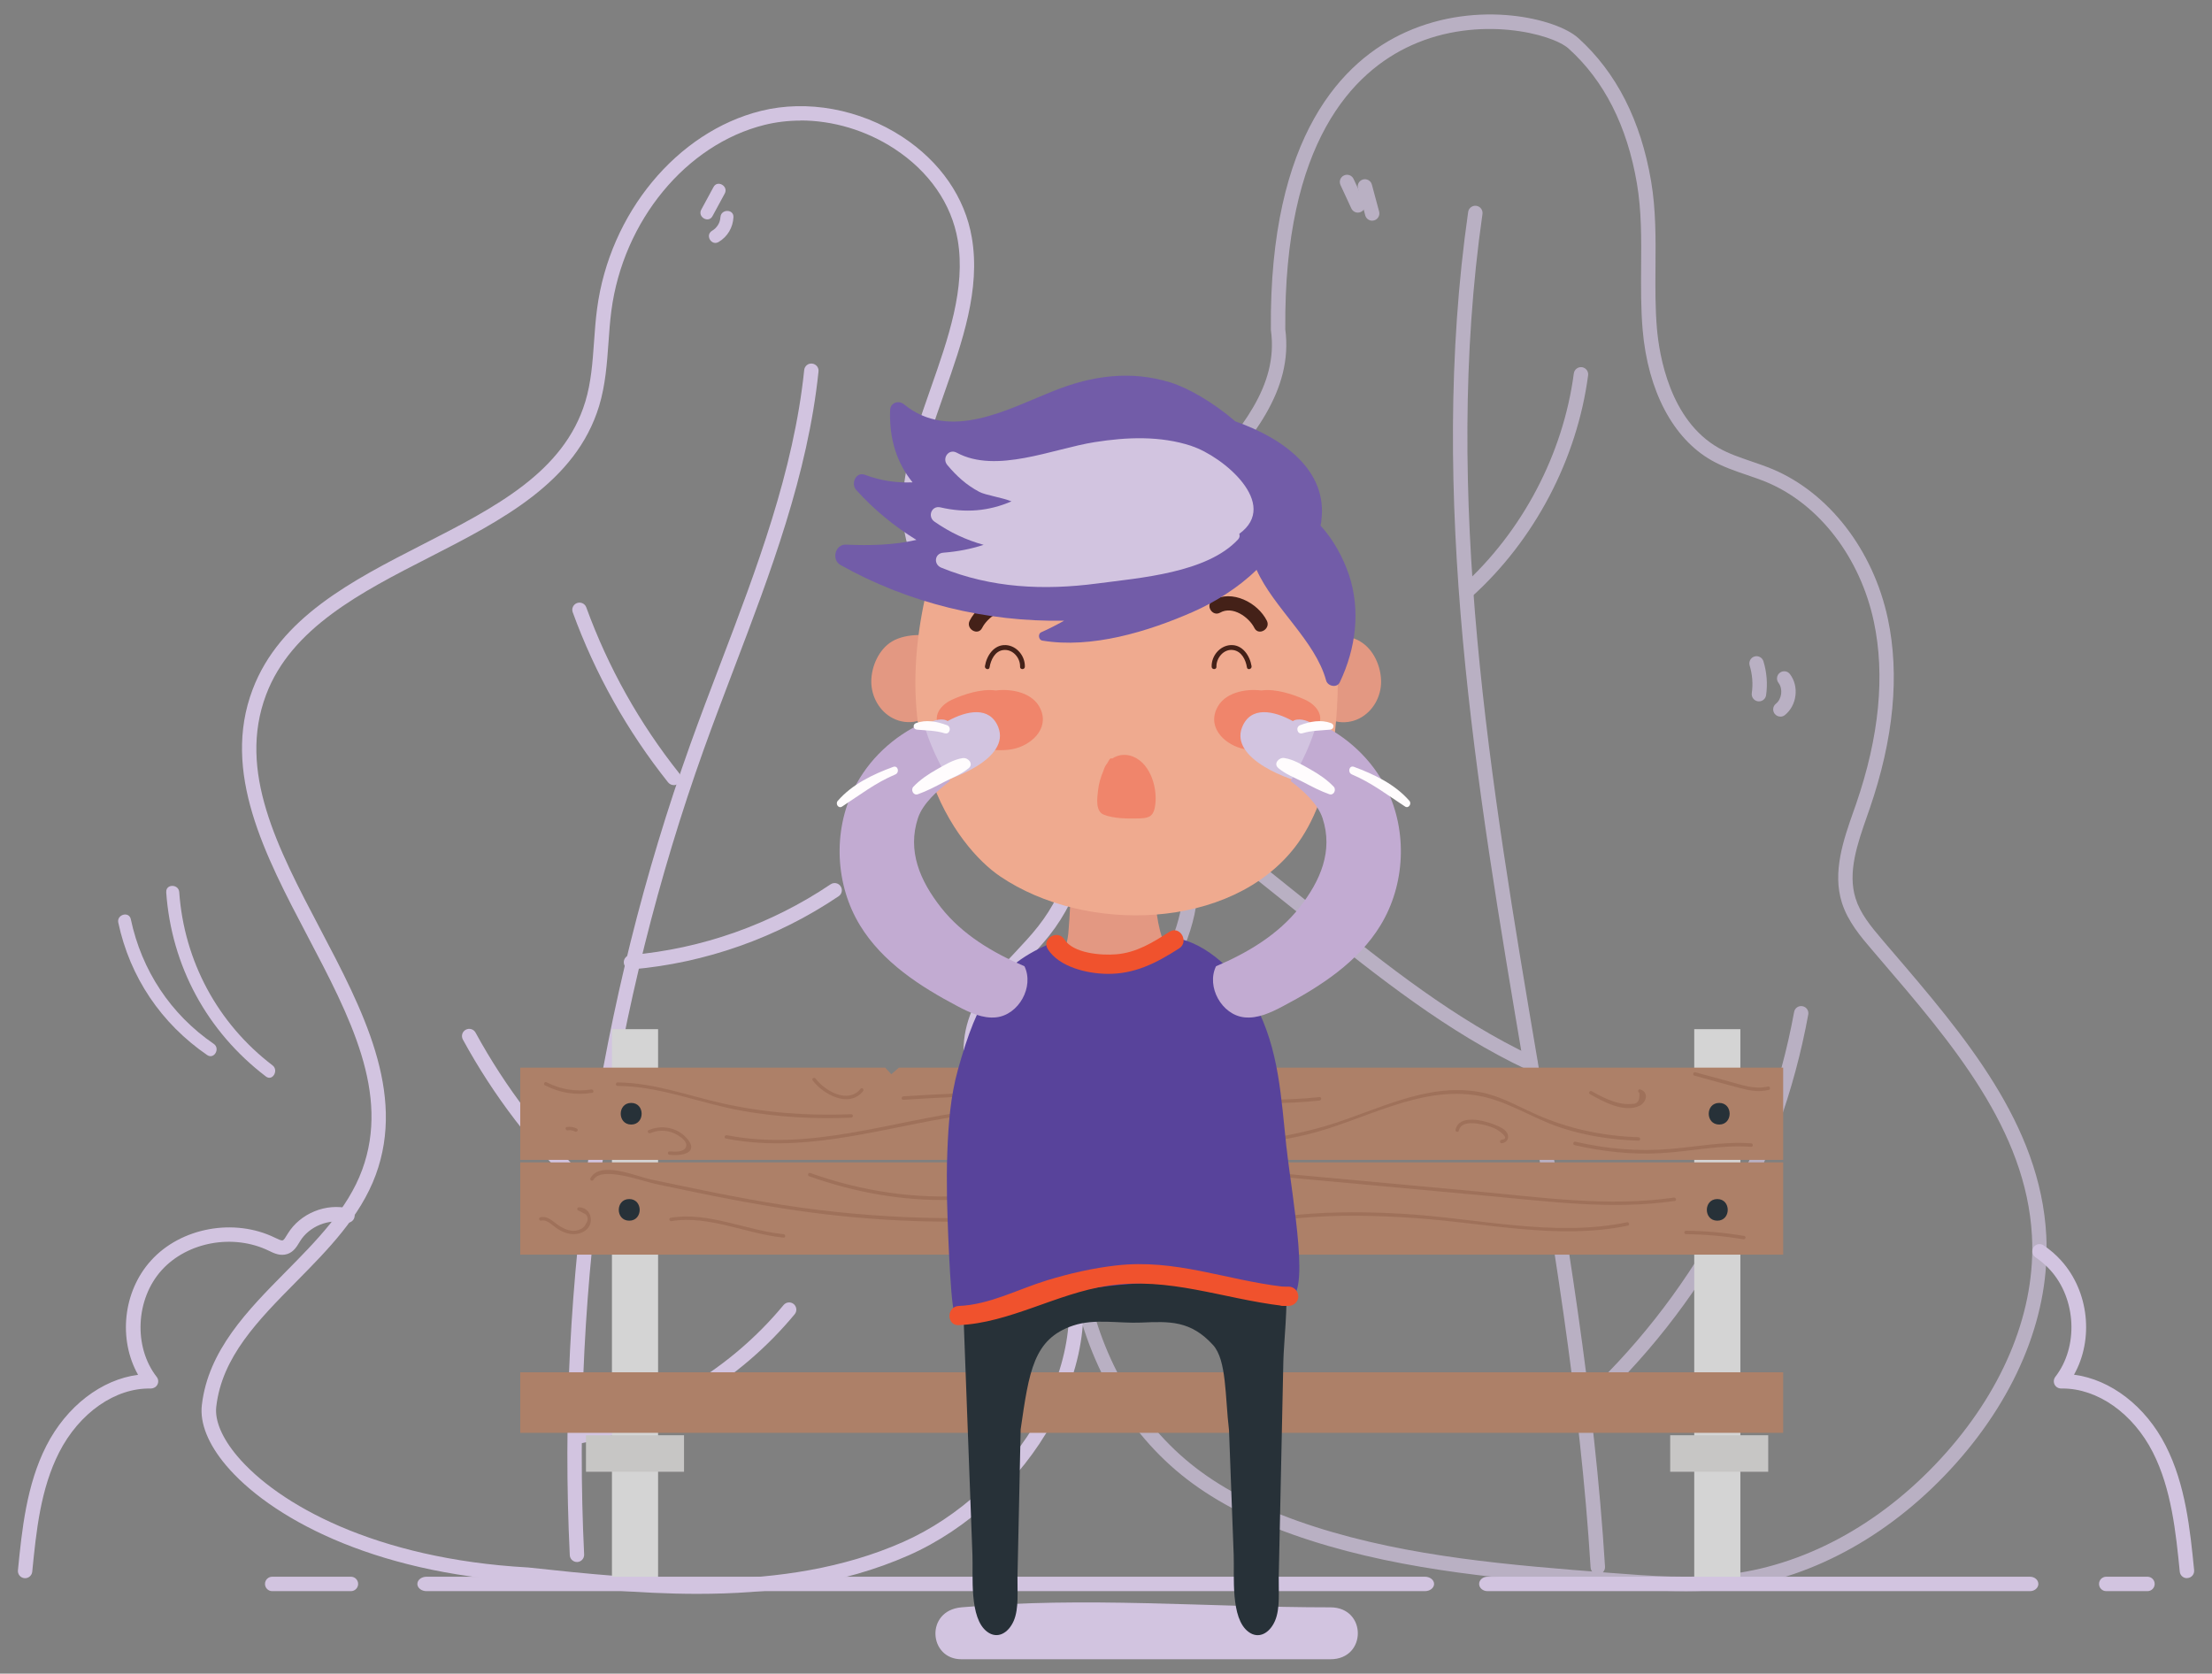<?xml version="1.0" encoding="UTF-8"?>
<svg id="Layer_1" xmlns="http://www.w3.org/2000/svg" version="1.1" viewBox="0 0 383.56 290.22">
  <rect x="0" y="0" width="383.56" height="290.22" fill="#808080" stroke="none"/>
  <!-- Generator: Adobe Illustrator 29.5.1, SVG Export Plug-In . SVG Version: 2.1.0 Build 141)  -->
  <defs>
    <style>
      .st0 {
        fill: #9f715a;
      }

      .st1 {
        fill: #d2c4e0;
      }

      .st2 {
        fill: #c7c6c5;
      }

      .st3 {
        fill: #f0856b;
      }

      .st4 {
        fill: #ad8068;
      }

      .st5 {
        fill: #442118;
      }

      .st6 {
        fill: #fffcfd;
      }

      .st7 {
        fill: #58439b;
      }

      .st8 {
        fill: #c2abd2;
      }

      .st9 {
        fill: #273138;
      }

      .st10 {
        fill: none;
        stroke: #efd5ac;
        stroke-linecap: round;
        stroke-linejoin: round;
        stroke-width: 2.5px;
      }

      .st11 {
        fill: #725ca8;
      }

      .st12 {
        fill: #e39882;
      }

      .st13 {
        fill: #efaa8f;
      }

      .st14 {
        fill: #f0522d;
      }

      .st15 {
        opacity: .7;
      }

      .st16 {
        fill: #d4d4d4;
      }
    </style>
  </defs>
  <g class="st15">
    <path class="st1" d="M274.39,245.3c-.34,0-.68-.14-.92-.41-.46-.51-.43-1.3.08-1.77,19.48-17.71,32.81-41.74,37.55-67.64.12-.68.77-1.13,1.45-1,.68.12,1.13.77,1,1.45-4.83,26.44-18.44,50.96-38.32,69.04-.24.22-.54.33-.84.33Z"/>
    <g>
      <path class="st1" d="M292.1,275.91c-4.42,0-8.83-.34-13.14-.68-17.19-1.33-34.97-2.72-51.78-8.12-8.22-2.64-14.88-5.86-20.34-9.84-21.84-15.9-28.48-49.42-14.81-74.7,1.37-2.53,2.93-5.03,4.45-7.44,4.03-6.43,7.83-12.5,8.6-19.58.87-8.02-2.46-15.99-5.68-23.7-3.57-8.55-7.27-17.4-5.47-26.6,1.69-8.66,7.88-15.67,13.87-22.45,7.16-8.11,13.93-15.78,12.58-25.5,0-.05-.01-.11-.01-.16-.31-33.78,12.56-46.69,23.4-51.57,12.6-5.67,26.16-2.35,29.89,1.02,6.61,5.96,10.86,14.31,12.64,24.83.84,4.95.8,10,.76,14.89-.03,3.51-.05,7.14.25,10.65.4,4.63,2.24,15.92,10.71,20.72,1.73.98,3.62,1.63,5.62,2.31,1.22.42,2.48.85,3.71,1.36,9.8,4.12,17.47,14.05,20,25.92,2.08,9.76,1.02,20.85-3.15,32.96l-.46,1.32c-1.67,4.78-3.4,9.72-1.98,14.24.81,2.58,2.53,4.72,4.69,7.25l1.47,1.72c12.72,14.84,25.87,30.19,26.9,49.44.72,13.31-4.8,27.31-15.54,39.42-10.82,12.19-24.56,19.93-38.7,21.79-2.82.37-5.66.51-8.48.51ZM222.86,57.03c1.46,10.82-5.98,19.26-13.19,27.42-5.76,6.53-11.73,13.28-13.29,21.27-1.65,8.45,1.74,16.57,5.33,25.15,3.34,8,6.8,16.28,5.86,24.94-.83,7.65-4.97,14.25-8.97,20.64-1.49,2.38-3.04,4.85-4.37,7.31-13.1,24.23-6.78,56.3,14.08,71.49,5.25,3.82,11.67,6.92,19.63,9.48,16.53,5.31,34.16,6.68,51.21,8.01,6.94.54,14.13,1.1,21.11.18,13.54-1.78,26.74-9.23,37.16-20.97,10.3-11.61,15.6-24.98,14.92-37.63-.99-18.41-13.86-33.43-26.31-47.95l-1.47-1.72c-1.85-2.16-4.15-4.85-5.18-8.13-1.67-5.31.28-10.89,2.01-15.81l.46-1.31c4.02-11.67,5.05-22.31,3.07-31.62-2.36-11.08-9.46-20.33-18.52-24.14-1.15-.48-2.37-.9-3.55-1.3-2.02-.69-4.11-1.4-6.05-2.5-6.69-3.79-11.06-12.06-11.97-22.68-.31-3.63-.28-7.32-.26-10.89.04-4.78.08-9.72-.73-14.46-1.69-9.95-5.67-17.82-11.85-23.39-2.84-2.56-15.52-5.85-27.19-.59-10.16,4.57-22.21,16.82-21.93,49.19Z"/>
      <path class="st1" d="M277.06,272.98c-.66,0-1.21-.51-1.25-1.17-1.79-29.13-6.79-58.65-11.62-87.2-8.2-48.45-16.68-98.56-9.61-147.86.1-.68.73-1.16,1.42-1.06.68.1,1.16.73,1.06,1.42-7.02,48.92,1.43,98.82,9.6,147.09,4.84,28.62,9.85,58.21,11.65,87.47.04.69-.48,1.28-1.17,1.33-.03,0-.05,0-.08,0Z"/>
      <path class="st1" d="M265.36,185.62c-.18,0-.36-.04-.53-.12-13.83-6.49-25.87-16.13-37.52-25.45l-15.15-12.13c-.54-.43-.63-1.22-.19-1.76.43-.54,1.22-.63,1.76-.2l15.15,12.13c11.53,9.23,23.46,18.77,37.02,25.14.62.29.89,1.04.6,1.66-.21.45-.66.72-1.13.72Z"/>
      <path class="st1" d="M254.3,103.86c-.34,0-.68-.14-.93-.41-.46-.51-.42-1.3.09-1.77,10.5-9.46,17.59-22.92,19.44-36.93.09-.68.72-1.16,1.4-1.08.68.09,1.17.72,1.08,1.4-1.93,14.59-9.3,28.61-20.24,38.46-.24.22-.54.32-.84.32Z"/>
      <path class="st1" d="M235.46,36.87c-.47,0-.92-.27-1.14-.73l-1.88-4.06c-.29-.63-.02-1.37.61-1.66.62-.29,1.37-.02,1.66.61l1.88,4.06c.29.63.02,1.37-.61,1.66-.17.08-.35.12-.52.12Z"/>
      <path class="st1" d="M237.94,38.27c-.55,0-1.06-.37-1.21-.93l-1.26-4.69c-.18-.67.22-1.35.88-1.53.67-.18,1.35.22,1.53.88l1.26,4.69c.18.67-.22,1.35-.88,1.53-.11.03-.22.04-.32.04Z"/>
    </g>
    <path class="st1" d="M305,121.62c-.06,0-.12,0-.18-.01-.68-.1-1.16-.73-1.06-1.42.23-1.6.1-3.25-.37-4.79-.2-.66.17-1.36.83-1.56.66-.2,1.36.17,1.56.83.58,1.89.74,3.93.46,5.88-.09.62-.62,1.07-1.24,1.07Z"/>
    <path class="st1" d="M308.72,124.26c-.37,0-.73-.16-.98-.47-.43-.54-.34-1.33.2-1.76,1.03-.82,1.25-2.58.45-3.62-.42-.55-.32-1.33.23-1.75.55-.42,1.33-.32,1.75.23,1.63,2.12,1.22,5.44-.88,7.11-.23.18-.5.27-.78.27Z"/>
  </g>
  <g>
    <path class="st1" d="M120.95,276.38c-10.37,0-20.53-1.09-29.67-2.08-27.14-1.53-44.69-11.44-52.08-20.2-3.11-3.69-4.56-7.31-4.2-10.45,1.1-9.5,7.95-16.44,14.57-23.14,5.28-5.34,10.73-10.86,13.22-17.63,4.89-13.27-2.09-26.54-9.48-40.59-7.34-13.96-14.93-28.39-9.51-42.72,4.72-12.48,17.29-18.91,29.44-25.13,12.62-6.45,24.53-12.55,28.25-24.78,1.01-3.33,1.26-6.78,1.52-10.44.13-1.86.27-3.78.52-5.66,2.18-16.59,13.87-30.71,28.42-34.33,8-1.99,17.15-.31,24.49,4.48,6.6,4.32,10.9,10.54,12.08,17.52,1.53,8.98-1.68,18.09-4.77,26.91-3.8,10.8-7.38,21.01-2.16,30.02,2.41,4.17,6.28,7.08,10.38,10.17,2.23,1.68,4.54,3.42,6.59,5.39,12.88,12.31,14.44,34.51,3.4,48.49-1.3,1.64-2.76,3.2-4.17,4.71-3.18,3.39-6.18,6.59-7.49,10.7-2.67,8.37,2.43,16.08,7.82,24.25,2.66,4.03,5.42,8.2,7.23,12.52,8.98,21.38-7.42,46.3-27.76,55.3-11.61,5.13-24.28,6.69-36.64,6.69ZM138.82,20.91c-2.13,0-4.24.25-6.26.75-13.59,3.38-24.5,16.63-26.55,32.23-.24,1.81-.37,3.7-.5,5.52-.26,3.63-.53,7.38-1.62,10.98-4.02,13.25-16.97,19.87-29.5,26.28-11.73,6-23.86,12.21-28.24,23.78-5.02,13.28,1.98,26.58,9.39,40.67,7.32,13.91,14.88,28.3,9.61,42.62-2.68,7.27-8.33,12.99-13.79,18.52-6.62,6.7-12.87,13.03-13.86,21.67-.28,2.41,1.01,5.44,3.63,8.55,7.05,8.37,23.97,17.84,50.34,19.32.02,0,.04,0,.06,0,19.74,2.13,44.31,4.77,65.06-4.41,19.27-8.52,34.88-32,26.46-52.04-1.73-4.11-4.41-8.18-7.01-12.11-5.48-8.3-11.15-16.88-8.12-26.39,1.48-4.65,4.82-8.21,8.05-11.65,1.38-1.47,2.8-2.99,4.03-4.55,10.28-13.01,8.83-33.68-3.16-45.14-1.95-1.86-4.2-3.56-6.37-5.2-4.12-3.1-8.37-6.31-11.04-10.92-5.79-10.01-1.85-21.24,1.97-32.1,2.99-8.52,6.09-17.33,4.67-25.66-1.07-6.28-4.97-11.91-10.99-15.84-4.9-3.2-10.66-4.9-16.26-4.9Z"/>
    <path class="st1" d="M100.05,270.86c-.66,0-1.22-.52-1.25-1.19-2.3-47.36,4.93-95.98,20.91-140.62,1.68-4.69,3.49-9.44,5.24-14.03,6.24-16.38,12.68-33.31,14.5-50.86.07-.69.68-1.19,1.37-1.11.69.07,1.19.69,1.11,1.37-1.85,17.87-8.36,34.97-14.65,51.49-1.74,4.58-3.55,9.32-5.22,13.98-15.87,44.33-23.05,92.62-20.77,139.66.03.69-.5,1.28-1.19,1.31-.02,0-.04,0-.06,0Z"/>
    <path class="st1" d="M116.83,136.14c-.37,0-.73-.16-.98-.47-7.08-8.89-12.65-18.82-16.54-29.5-.24-.65.1-1.37.75-1.6.65-.23,1.37.1,1.6.75,3.8,10.43,9.23,20.12,16.14,28.8.43.54.34,1.33-.2,1.76-.23.18-.5.27-.78.27Z"/>
    <path class="st1" d="M109.41,168.1c-.64,0-1.19-.49-1.24-1.14-.06-.69.45-1.29,1.14-1.35,12.4-1.07,24.4-5.32,34.72-12.27.57-.38,1.35-.24,1.73.34.39.57.24,1.35-.34,1.73-10.67,7.2-23.08,11.59-35.9,12.69-.04,0-.07,0-.11,0Z"/>
    <path class="st1" d="M101.3,206.98c-.31,0-.62-.12-.86-.35-8.05-7.71-14.84-16.58-20.18-26.37-.33-.61-.11-1.37.5-1.7.61-.33,1.37-.11,1.7.5,5.22,9.56,11.85,18.23,19.71,25.76.5.48.52,1.27.04,1.77-.25.26-.57.39-.9.39Z"/>
    <path class="st1" d="M99.94,250.42c-.58,0-1.1-.41-1.22-1-.14-.68.3-1.34.98-1.47,14.13-2.86,26.98-10.55,36.17-21.65.44-.53,1.23-.61,1.76-.17.53.44.61,1.23.17,1.76-9.56,11.54-22.91,19.54-37.6,22.51-.08.02-.17.02-.25.02Z"/>
  </g>
  <path class="st1" d="M166.7,287.72h64c6.33,0,6.33-9,0-9-21.33,0-42.64-1.92-64,0-6.31.57-5.67,9,0,9h0Z"/>
  <g>
    <g>
      <path class="st16" d="M110.11,178.46v95.34"/>
      <rect class="st16" x="106.11" y="178.46" width="8" height="95.34"/>
    </g>
    <g>
      <path class="st16" d="M297.78,178.46v95.34"/>
      <rect class="st16" x="293.78" y="178.46" width="8" height="95.34"/>
    </g>
    <rect class="st4" x="90.21" y="201.56" width="218.99" height="16"/>
    <rect class="st4" x="90.21" y="237.96" width="218.99" height="10.5"/>
    <polygon class="st4" points="90.21 185.13 90.21 201.13 309.2 201.13 309.2 185.13 155.87 185.13 154.55 186.28 153.49 185.13 90.21 185.13"/>
    <g>
      <path class="st9" d="M109.45,195c2.41,0,2.42-3.75,0-3.75s-2.42,3.75,0,3.75h0Z"/>
      <path class="st9" d="M109.11,211.67c2.41,0,2.42-3.75,0-3.75s-2.42,3.75,0,3.75h0Z"/>
    </g>
    <g>
      <path class="st9" d="M298.11,195c2.41,0,2.42-3.75,0-3.75s-2.42,3.75,0,3.75h0Z"/>
      <path class="st9" d="M297.78,211.67c2.41,0,2.42-3.75,0-3.75s-2.42,3.75,0,3.75h0Z"/>
    </g>
    <rect class="st2" x="101.61" y="248.88" width="17" height="6.33"/>
    <rect class="st2" x="289.61" y="248.88" width="17" height="6.33"/>
    <g>
      <path class="st0" d="M98.45,196.01c.45-.07.87,0,1.27.21.35.17.65-.35.3-.52-.56-.28-1.12-.36-1.73-.27-.38.06-.22.63.16.58h0Z"/>
      <path class="st0" d="M107.1,188.3c7.39.06,14.31,3.02,21.52,4.31,6.28,1.12,12.62,1.46,18.98,1.2.38-.02.39-.62,0-.6-7.53.31-15-.24-22.37-1.89-6.06-1.36-11.85-3.57-18.14-3.62-.39,0-.39.6,0,.6h0Z"/>
      <path class="st0" d="M125.87,197.43c12.91,2.52,25.36-1.32,38.01-3.52,14.81-2.58,29.82-1.67,44.74-.68.39.03.38-.57,0-.6-13.37-.89-26.85-1.77-40.19-.03-14.16,1.85-28,7.07-42.4,4.25-.38-.07-.54.5-.16.58h0Z"/>
      <path class="st0" d="M168.86,197.28c19.16.48,38.83,3.99,57.75-.54,9.78-2.34,19.52-8.61,29.88-6.71,4.95.91,9.22,3.86,13.97,5.45,4.45,1.49,8.99,2.16,13.66,2.32.39.01.39-.59,0-.6-6.16-.2-12.08-1.44-17.72-3.94-3.26-1.45-6.31-3.26-9.86-3.9-9.27-1.67-17.96,3.3-26.56,5.86-19.83,5.9-40.86,1.97-61.12,1.46-.39,0-.39.59,0,.6h0Z"/>
      <path class="st0" d="M156.64,190.71c12.18-.79,24.37-1.08,36.57-.76,11.8.3,23.82,2.18,35.6.89.38-.04.38-.64,0-.6-11.78,1.28-23.8-.59-35.6-.89-12.2-.31-24.4-.03-36.57.76-.38.03-.39.63,0,.6h0Z"/>
      <path class="st0" d="M275.71,189.74c2.28,1.28,5.85,3.25,8.54,2.03,1.24-.56,1.72-2.36.17-2.86-.37-.12-.53.46-.16.58.12,1.36-.31,2-1.27,1.92-.39.06-.78.07-1.18.02-.7-.05-1.42-.23-2.09-.45-1.31-.44-2.52-1.08-3.72-1.76-.34-.19-.64.33-.3.52h0Z"/>
      <path class="st0" d="M252.96,196.05c.42-1.84,3.26-1.25,4.44-.97.69.16,1.38.4,2.02.71.14.07,2.69,1.66.97,1.85-.38.04-.38.64,0,.6.73-.08,1.25-.6,1.09-1.4-.2-.99-1.54-1.5-2.33-1.82-1.74-.71-6.13-1.89-6.76.87-.09.38.49.54.58.16h0Z"/>
      <path class="st0" d="M273.02,198.57c4.88,1.11,9.79,1.67,14.8,1.4,5.32-.28,10.48-1.5,15.83-1.11.39.03.38-.57,0-.6-4.74-.35-9.28.57-13.98.97-5.57.48-11.04,0-16.49-1.25-.38-.09-.54.49-.16.58h0Z"/>
      <path class="st0" d="M293.81,186.52c2.61.71,5.22,1.46,7.85,2.14,1.74.45,3.27.76,5.05.33.38-.09.22-.67-.16-.58-2.29.55-4.5-.27-6.69-.87-1.96-.53-3.92-1.07-5.89-1.6-.37-.1-.53.48-.16.58h0Z"/>
      <path class="st0" d="M140.91,187.34c1.82,2.42,6.29,4.89,8.74,1.88.24-.3-.18-.72-.42-.42-2.18,2.68-6.19.38-7.8-1.76-.23-.31-.75,0-.52.3h0Z"/>
      <path class="st0" d="M112.77,196.49c1.57-.68,3.35-.52,4.8.38.7.44,1.69,1.19,1.37,2.03-.35.94-1.95.82-2.83.76-.39-.03-.38.57,0,.6.96.07,2.83.12,3.52-.73.62-.78-.14-1.74-.7-2.32-1.66-1.75-4.28-2.18-6.46-1.24-.35.15-.05.67.3.52h0Z"/>
      <path class="st0" d="M94.48,188.19c2.58,1.33,5.34,1.77,8.21,1.31.38-.06.22-.64-.16-.58-2.7.43-5.32,0-7.75-1.25-.34-.18-.65.34-.3.52h0Z"/>
      <path class="st0" d="M93.85,211.65c1.07-.24,2.06.97,2.9,1.48.63.39,1.34.72,2.08.83,1.03.16,2.22-.08,2.97-.84,1.32-1.33.55-3.77-1.41-3.77-.39,0-.39.6,0,.6.41.22.82.44,1.23.66.38.52.38,1.02.02,1.5-.29.66-.68.97-1.38,1.2-1.17.38-2.47-.2-3.43-.84-1.02-.68-1.83-1.68-3.13-1.39-.38.09-.22.66.16.58h0Z"/>
      <path class="st0" d="M102.91,204.59c1.37-2.46,8.51.24,10.65.69,3.46.73,6.91,1.46,10.38,2.15,6.33,1.25,12.68,2.36,19.09,3.12,14.07,1.67,28.27,1.69,42.36.29.38-.04.38-.64,0-.6-16.64,1.65-33.39,1.27-49.92-1.34-7.61-1.2-15.15-2.8-22.69-4.4-2.44-.52-8.68-3.29-10.39-.21-.19.34.33.64.52.3h0Z"/>
      <path class="st0" d="M116.44,211.75c6.31-1.1,13.09,2.24,19.43,2.86.38.04.38-.56,0-.6-6.43-.62-13.12-3.96-19.59-2.84-.38.07-.22.64.16.58h0Z"/>
      <path class="st0" d="M140.32,203.97c7.9,2.81,16.14,4.29,24.54,4.1,9.21-.21,18.72-4.25,27.78-1.71.37.1.53-.47.16-.58-8.15-2.29-16.21.87-24.38,1.51-9.51.74-18.97-.7-27.94-3.89-.36-.13-.52.45-.16.58h0Z"/>
      <path class="st0" d="M195.31,209.91c2.55.56,5.22.9,7.81.36,1.36-.28,4.55-1.16,4.7-2.97.14-1.7-2.55-1.74-3.58-1.9-2.14-.33-4.92-1.06-6.83.26-.32.22-.02.74.3.52,1.47-1.02,3.53-.57,5.19-.36.72.09,1.72.07,2.4.37.73-.09,1.11.24,1.13.99.62.78.38,1.29-.72,1.54-3.09,1.74-6.93,1.36-10.24.63-.38-.08-.54.5-.16.58h0Z"/>
      <path class="st0" d="M205.62,212.46c6.6.45,13.02-.63,19.57-1.23,6.77-.63,13.56-.48,20.33,0,12.05.83,24.76,3.81,36.75,1.3.38-.08.22-.66-.16-.58-12.51,2.62-25.94-.69-38.53-1.45-6.13-.37-12.27-.43-18.39.13-6.55.61-12.97,1.69-19.57,1.23-.39-.03-.38.57,0,.6h0Z"/>
      <path class="st0" d="M222.63,204.12c11.77,1.08,23.54,2.17,35.32,3.25,10.79.99,21.65,2.45,32.46.88.38-.06.22-.63-.16-.58-11.37,1.65-22.9-.04-34.26-1.08-11.12-1.02-22.24-2.05-33.35-3.07-.38-.04-.38.56,0,.6h0Z"/>
      <path class="st0" d="M292.36,214.01c3.34.04,6.64.33,9.94.89.38.06.54-.51.16-.58-3.35-.57-6.7-.87-10.1-.91-.39,0-.39.6,0,.6h0Z"/>
    </g>
  </g>
  <g>
    <path class="st1" d="M352,275.91h-94.07c-.8,0-1.45-.56-1.45-1.25s.65-1.25,1.45-1.25h94.07c.8,0,1.45.56,1.45,1.25s-.65,1.25-1.45,1.25Z"/>
    <path class="st1" d="M247.09,275.91H73.96c-.88,0-1.59-.56-1.59-1.25s.71-1.25,1.59-1.25h173.12c.88,0,1.59.56,1.59,1.25s-.71,1.25-1.59,1.25Z"/>
    <path class="st1" d="M60.85,275.91h-13.65c-.69,0-1.25-.56-1.25-1.25s.56-1.25,1.25-1.25h13.65c.69,0,1.25.56,1.25,1.25s-.56,1.25-1.25,1.25Z"/>
  </g>
  <path class="st1" d="M372.37,275.91h-7.15c-.69,0-1.25-.56-1.25-1.25s.56-1.25,1.25-1.25h7.15c.69,0,1.25.56,1.25,1.25s-.56,1.25-1.25,1.25Z"/>
  <path class="st9" d="M217.16,215.09c-.06-.1-.12-.21-.18-.3-7.72-12-22.77-13.83-34.11-11.98-6.74,1.1-9.97,6.07-11.21,12.39-.43.21-.87.47-1.35.8-.11.08-.21.17-.3.26-.4-2.37-3.47-2.26-3.37.39.66,17.66,1.32,35.31,1.98,52.97.14,3.66-.59,10.97,2.55,13.33,1.78,1.34,3.68.24,4.61-1.89.93-2.15.61-5.31.65-7.58.09-4.15.18-8.31.27-12.46.09-4.39.19-8.78.28-13.16,1.46-10.07,2.23-15.69,9.07-17.99,3.78-1.27,7.89-.36,11.8-.53,4.93-.21,8.59-.39,12.49,3.89,2.38,2.62,2.07,8.96,2.77,14.76.27,7.21.54,14.43.81,21.64.14,3.66-.59,10.97,2.55,13.33,1.78,1.34,3.68.24,4.61-1.89.93-2.15.61-5.31.65-7.58.09-4.15.18-8.31.27-12.46.18-8.31.35-16.62.53-24.93.14-6.45,2.94-24.91-5.36-20.99Z"/>
  <path class="st12" d="M186.35,151.9c.18,5.09-.1,10.19-.83,15.23-.07.45-.13.93.03,1.36.28.71,1.09,1.03,1.82,1.25,2.82.85,5.75,1.36,8.7,1.5,1.57.08,3.31-.02,4.43-1.12,1.79-1.77.84-4.74.07-7.14-1.27-3.97-1.7-8.21-1.26-12.35"/>
  <path class="st12" d="M185.83,151.9c-.2,3.3-.29,6.62-.58,9.92-.17,2-1.41,5.18-.47,7.13,1.49,3.12,8.95,3.29,11.89,3.26,3.2-.03,5.72-1.43,5.83-4.88.07-2.04-.85-4.01-1.35-5.94-.93-3.6-.85-7.08-.95-10.75-.03-.96-1.54-1.25-1.74-.24-.57,2.91-.37,5.9.15,8.81.79,4.45,4.47,9.84-2.54,11.09-1.85.33-5.24-.27-7.04-1.04-2.86-1.23-2.55-2.32-2.26-5.16.42-4.09.55-8.11.09-12.2-.07-.66-1-.68-1.04,0h0Z"/>
  <path class="st7" d="M223.08,199.05c-.96-8.77-1.25-16.98-5.46-24.94-2.15-4.06-7.21-9.98-13.11-11.32-4.74,3.45-6.18,3.74-12.03,3.6-.12,0-.24-.01-.36-.02-.07,0-.13,0-.2,0-4.77-.11-5.66-.68-9.37-2.93-9.61,3.87-13.05,9.86-16.46,22.1-1.28,4.6-1.64,9.4-1.82,14.15-.11,2.73-.1,5.46-.06,8.19.02,1.58.52,17.52,1.22,19.47,1.74,4.88,11.55-4.98,38.14-4.98,7.96,0,14.46,2.23,19.52,2.89,4.44.57,1-17.13,0-26.21Z"/>
  <path class="st12" d="M163.61,111.02c-2.37-1.26-6.55-1.21-8.92.2-2.31,1.38-3.6,4.34-3.61,6.96,0,2.62,1.43,5.2,3.79,6.39,2.5,1.26,5.84.73,7.2-1.92.77-1.51.03-3.27-1.36-3.84l.34-1.4c.63-.02,1.24-.08,1.74-.21,2.74-.73,3.4-4.81.81-6.19Z"/>
  <path class="st12" d="M235.87,111.22c-2.39-1.39-6.54-1.47-8.92-.2-2.59,1.38-1.94,5.46.81,6.19.6.16,1.17.19,1.74.18l.35,1.44c-1.39.57-2.13,2.33-1.36,3.84,1.35,2.65,4.7,3.18,7.2,1.92,2.37-1.2,3.8-3.77,3.79-6.39,0-2.6-1.29-5.61-3.61-6.96Z"/>
  <path class="st13" d="M231.95,114.37c-.25-10.3-3.83-20.95-12.73-26.9-8.68-5.8-20.35-6.96-30.49-6.39-10.36.59-22.32,3.07-25.77,13.4-11.43,34.21,3.11,52.5,10.44,57.47,14.85,10.08,40.08,9.35,51.19-5.11,6.62-8.62,7.62-21.97,7.36-32.47Z"/>
  <path class="st5" d="M171.59,115.73c.21-1.29.92-2.83,2.38-3.01,1.64-.2,2.96,1.34,2.91,2.9-.02.54.82.54.83,0,.06-1.85-1.4-3.66-3.31-3.76-2.05-.1-3.32,1.83-3.61,3.65-.09.52.72.75.8.22h0Z"/>
  <path class="st5" d="M170.3,108.89c.95-1.89,3.78-3.88,5.93-2.66,1.4.79,2.66-1.36,1.26-2.16-3.32-1.88-7.76.41-9.35,3.56-.72,1.43,1.43,2.7,2.16,1.26h0Z"/>
  <path class="st5" d="M217.02,115.51c-.29-1.81-1.57-3.75-3.61-3.65-1.92.1-3.37,1.9-3.31,3.76.02.53.85.54.83,0-.05-1.52,1.27-3.15,2.91-2.9,1.46.22,2.17,1.69,2.38,3.01.09.53.89.3.8-.22h0Z"/>
  <path class="st5" d="M219.67,107.63c-1.59-3.15-6.03-5.44-9.35-3.56-1.4.79-.14,2.95,1.26,2.16,2.15-1.22,4.98.77,5.93,2.66.72,1.44,2.88.17,2.16-1.26h0Z"/>
  <path class="st3" d="M196.5,131.21c-1.33-.55-2.64-.34-3.63.32-.17-.06-.37-.03-.49.16-.13.21-.24.42-.37.63-.31.4-.55.86-.69,1.37-.46,1.07-.79,2.18-.92,3.37-.15,1.29-.49,3.62,1,4.21,1.73.69,4.11.69,5.93.65,1.58-.04,2.55-.14,2.9-1.83.63-3.04-.59-7.59-3.73-8.88Z"/>
  <path class="st11" d="M233.87,99.57c-.93-2.74-2.62-5.99-4.89-8.42.03-.16.05-.31.08-.47,0,0,0-.02.01-.03.05-.11.05-.23.04-.34,1.17-8.66-6.51-14.29-14.9-17.24-3.81-3.29-8.21-5.81-11.25-6.75-6.88-2.13-13.55-1.2-20.14,1.42-8.02,3.18-18.08,8.9-26.07,2.37-.93-.76-2.35-.29-2.4.99-.2,5.23,1.3,9.35,3.89,12.54-2.7.11-5.45-.25-8.27-1.31-1.56-.59-2.47,1.55-1.52,2.61,3.09,3.44,6.62,6.32,10.45,8.68-3.91.92-8.19,1-12.2.82-1.89-.09-2.56,2.63-.96,3.53,11.77,6.6,25.28,9.9,38.78,9.66-1.29.72-2.6,1.4-3.98,2.01-.6.27-.46,1.33.19,1.44,8.53,1.43,18.33-1.55,26.11-4.97,3.73-1.64,7.83-4.14,11.05-7.3,3,6.67,10.16,12.26,12.06,19.19.28,1.01,1.88,1.35,2.37.31,2.79-5.86,3.66-12.5,1.55-18.75Z"/>
  <path class="st3" d="M165.12,121.31c1.92-.87,5.04-1.94,7.54-1.58,2.82-.35,6.51.38,7.77,3.22,1.57,3.52-1.75,6.37-4.9,6.96-3.55.67-9.01-.63-11.83-3-2.44-2.04-1.02-4.5,1.42-5.6Z"/>
  <path class="st3" d="M226.25,121.31c-1.92-.87-5.04-1.94-7.54-1.58-2.82-.35-6.51.38-7.77,3.22-1.57,3.52,1.75,6.37,4.9,6.96,3.55.67,9.01-.63,11.83-3,2.44-2.04,1.02-4.5-1.42-5.6Z"/>
  <path class="st1" d="M206.61,77.33c-5.42-1.79-11.25-1.54-16.81-.66-7.2,1.14-17.06,5.53-23.9,1.83-1.4-.76-2.61.97-1.64,2.13,1.6,1.91,3.32,3.49,5.55,4.66,1.13.59,3.89.96,5.58,1.65-3.93,1.7-7.97,2.05-12.32,1.04-1.54-.36-2.29,1.6-1.04,2.47,2.71,1.89,5.51,3.19,8.53,4.03-2.24.73-4.53,1.17-6.99,1.36-1.54.12-1.73,2.04-.35,2.6,8.68,3.54,17.81,3.96,27.04,2.74,7.41-.98,19.02-1.82,24.42-7.64.29-.31.32-.66.21-.97,7.11-5.17-2.82-13.43-8.26-15.22Z"/>
  <path class="st1" d="M173.11,126.11c-1.49-3.74-5.5-2.88-8.8-1.07-.08-.05-.15-.1-.25-.14-1.13-.42-2.62.16-3.52.84-1.2.91-1.86,2.25-2.47,3.58-.15.33.29.6.49.29.04-.06.08-.13.12-.19l1.09-.13c.02.08.1.15.2.11.07-.03.22-.11.39-.2l.62,6.19s-.03.01-.05.02c-.4.12-.22.66.17.6,3.73-.53,14.16-4.45,12-9.9Z"/>
  <path class="st8" d="M163.18,157.38c-3.68-4.68-5.87-9.85-4.01-15.51.83-2.53,3.43-4.84,5.55-6.44-1.82-2.69-3.74-6.9-4.58-10.14-5.16,2.33-9.56,6.4-12.07,11.49-3.66,7.4-3.24,16.65,1.06,23.69,3.87,6.34,10.38,10.58,16.96,14.04,2.07,1.09,4.33,2.15,6.65,1.9,3.92-.43,6.62-5.31,4.9-8.86-5.48-2.33-10.78-5.49-14.46-10.17Z"/>
  <path class="st1" d="M215.38,126.11c1.49-3.74,5.5-2.88,8.8-1.07.08-.05.15-.1.25-.14,1.13-.42,2.62.16,3.52.84,1.2.91,1.86,2.25,2.47,3.58.15.33-.29.6-.49.29-.04-.06-.08-.13-.12-.19l-1.09-.13c-.02.08-.1.15-.21.11-.07-.03-.22-.11-.39-.2l-.62,6.19s.03.01.05.02c.4.12.22.66-.17.6-3.73-.53-14.16-4.45-12-9.9Z"/>
  <path class="st8" d="M225.32,157.38c3.68-4.68,5.87-9.85,4.01-15.51-.83-2.53-3.43-4.84-5.55-6.44,1.82-2.69,3.74-6.9,4.58-10.14,5.16,2.33,9.56,6.4,12.07,11.49,3.66,7.4,3.24,16.65-1.06,23.69-3.87,6.34-10.38,10.58-16.96,14.04-2.07,1.09-4.33,2.15-6.65,1.9-3.92-.43-6.62-5.31-4.9-8.86,5.48-2.33,10.78-5.49,14.46-10.17Z"/>
  <path class="st14" d="M181.69,164.59c1.97,3.09,6.77,4.23,10.23,4.28,4.8.08,8.6-1.88,12.54-4.41,1.8-1.16.13-4.04-1.68-2.88-2.9,1.86-5.68,3.6-9.21,3.9-2.63.22-7.45-.15-9-2.58-1.15-1.8-4.03-.13-2.88,1.68h0Z"/>
  <path class="st14" d="M166.24,229.78c8.83-.36,17.02-5.51,25.83-6.82,10.68-1.59,19.89,2.22,30.3,3.47,2.13.25,2.11-3.08,0-3.33-9.95-1.19-18.57-4.83-28.78-3.67-4.09.46-8.12,1.39-12.06,2.59-5.06,1.55-9.91,4.22-15.28,4.44-2.14.09-2.15,3.42,0,3.33h0Z"/>
  <path class="st14" d="M222.63,226.45h.83c.87,0,1.71-.77,1.67-1.67-.04-.9-.73-1.67-1.67-1.67h-.83c-.87,0-1.71.77-1.67,1.67.04.9.73,1.67,1.67,1.67h0Z"/>
  <g>
    <g>
      <g>
        <path class="st6" d="M167.25,132.46c-2.89,1.28-5.67,2.79-8.31,4.51"/>
        <path class="st6" d="M166.97,131.45c-1.65.24-3.17,1.2-4.61,2.01-1.41.79-2.86,1.78-3.98,2.96-.51.53-.01,1.57.76,1.31,1.54-.54,3.05-1.33,4.49-2.09,1.48-.77,3.06-1.36,4.35-2.44.89-.75-.11-1.87-1.01-1.74h0Z"/>
      </g>
      <g>
        <path class="st6" d="M163.99,126.44c-1.6-.57-3.33-.74-5.01-.5"/>
        <path class="st6" d="M164.18,125.74c-1.74-.64-3.59-1-5.35-.35-.62.23-.5,1.06.15,1.13,1.63.16,3.23.14,4.82.63.91.28,1.26-1.09.39-1.41h0Z"/>
      </g>
      <g>
        <path class="st6" d="M155.06,133.63c-3.43,1.31-6.62,3.24-9.36,5.68"/>
        <path class="st6" d="M154.88,132.98c-3.52,1.29-7.13,3.02-9.62,5.9-.44.51.13,1.39.76.98,3.05-1.99,5.84-4.15,9.23-5.57.78-.33.47-1.61-.36-1.31h0Z"/>
      </g>
    </g>
    <g>
      <g>
        <path class="st6" d="M222.39,132.46c2.89,1.28,5.67,2.79,8.31,4.51"/>
        <path class="st6" d="M221.66,133.19c1.28,1.08,2.87,1.67,4.35,2.44,1.45.76,2.95,1.55,4.49,2.09.77.27,1.27-.77.76-1.31-1.12-1.18-2.57-2.17-3.98-2.96-1.45-.81-2.95-1.76-4.61-2.01-.9-.13-1.91.99-1.01,1.74h0Z"/>
      </g>
      <g>
        <path class="st6" d="M225.65,126.44c1.6-.57,3.33-.74,5.01-.5"/>
        <path class="st6" d="M225.85,127.15c1.58-.49,3.19-.47,4.81-.63.64-.06.78-.9.15-1.13-1.77-.65-3.62-.29-5.35.35-.87.32-.52,1.69.39,1.41h0Z"/>
      </g>
      <g>
        <path class="st6" d="M234.58,133.63c3.43,1.31,6.62,3.24,9.36,5.68"/>
        <path class="st6" d="M234.4,134.28c3.39,1.42,6.18,3.59,9.23,5.57.62.41,1.2-.47.76-.98-2.49-2.87-6.1-4.6-9.62-5.9-.83-.31-1.14.98-.36,1.31h0Z"/>
      </g>
    </g>
  </g>
  <path class="st1" d="M20.51,159.98c2.02,9.48,7.44,17.49,15.41,22.97,1.2.82,2.32-1.13,1.14-1.94-7.5-5.15-12.49-12.74-14.38-21.62-.3-1.42-2.47-.82-2.17.6h0Z"/>
  <path class="st1" d="M28.82,154.7c.9,12.81,7.09,24.2,17.29,31.97,1.15.88,2.27-1.08,1.14-1.94-9.52-7.26-15.33-18.1-16.17-30.03-.1-1.44-2.35-1.45-2.25,0h0Z"/>
  <path class="st1" d="M123.73,32.42c-.71,1.31-1.42,2.62-2.13,3.93-.69,1.27,1.25,2.41,1.94,1.14.71-1.31,1.42-2.62,2.13-3.93.69-1.27-1.25-2.41-1.94-1.14h0Z"/>
  <path class="st1" d="M124.92,37.66c-.05.99-.6,1.85-1.45,2.36-1.25.74-.12,2.68,1.14,1.94,1.55-.92,2.48-2.51,2.57-4.3.07-1.45-2.18-1.44-2.25,0h0Z"/>
  <path class="st10" d="M67.65,218.48"/>
  <path class="st1" d="M4.35,273.66s-.08,0-.12,0c-.69-.07-1.19-.68-1.12-1.37.69-6.94,1.47-14.81,4.93-21.59,3.5-6.86,9.57-11.49,15.9-12.3-3.45-6.13-2.63-14.43,2.24-19.81,5.17-5.73,14.42-7.43,21.51-3.96.5.24,1.09.54,1.34.45.21-.07.49-.53.71-.9l.16-.26c2.16-3.52,6.64-5.35,10.65-4.35.67.17,1.08.85.91,1.52-.17.67-.85,1.08-1.52.91-2.93-.73-6.33.66-7.91,3.23l-.14.23c-.41.68-.96,1.61-2.03,1.98-1.24.43-2.38-.13-3.21-.54-6.18-3.02-14.16-1.57-18.62,3.36-4.52,5-4.91,13.3-.86,18.5.3.38.35.9.13,1.33s-.68.68-1.14.69c-6.17-.16-12.41,4.23-15.9,11.06-3.24,6.36-3.97,13.65-4.67,20.7-.06.64-.61,1.13-1.24,1.13Z"/>
  <path class="st1" d="M379.21,273.66c-.63,0-1.18-.48-1.24-1.13-.67-6.72-1.43-14.34-4.67-20.7-3.44-6.75-9.57-11.06-15.66-11.06-.08,0-.16,0-.24,0-.49,0-.92-.26-1.14-.69-.21-.43-.16-.95.13-1.33,4.04-5.2,3.66-13.49-.86-18.5-.75-.83-1.62-1.58-2.58-2.23-.57-.39-.72-1.16-.34-1.74.39-.57,1.16-.72,1.74-.34,1.13.76,2.15,1.64,3.04,2.63,4.86,5.38,5.69,13.68,2.24,19.81,6.33.81,12.4,5.43,15.9,12.3,3.46,6.78,4.24,14.65,4.93,21.59.07.69-.43,1.3-1.12,1.37-.04,0-.08,0-.13,0Z"/>
</svg>